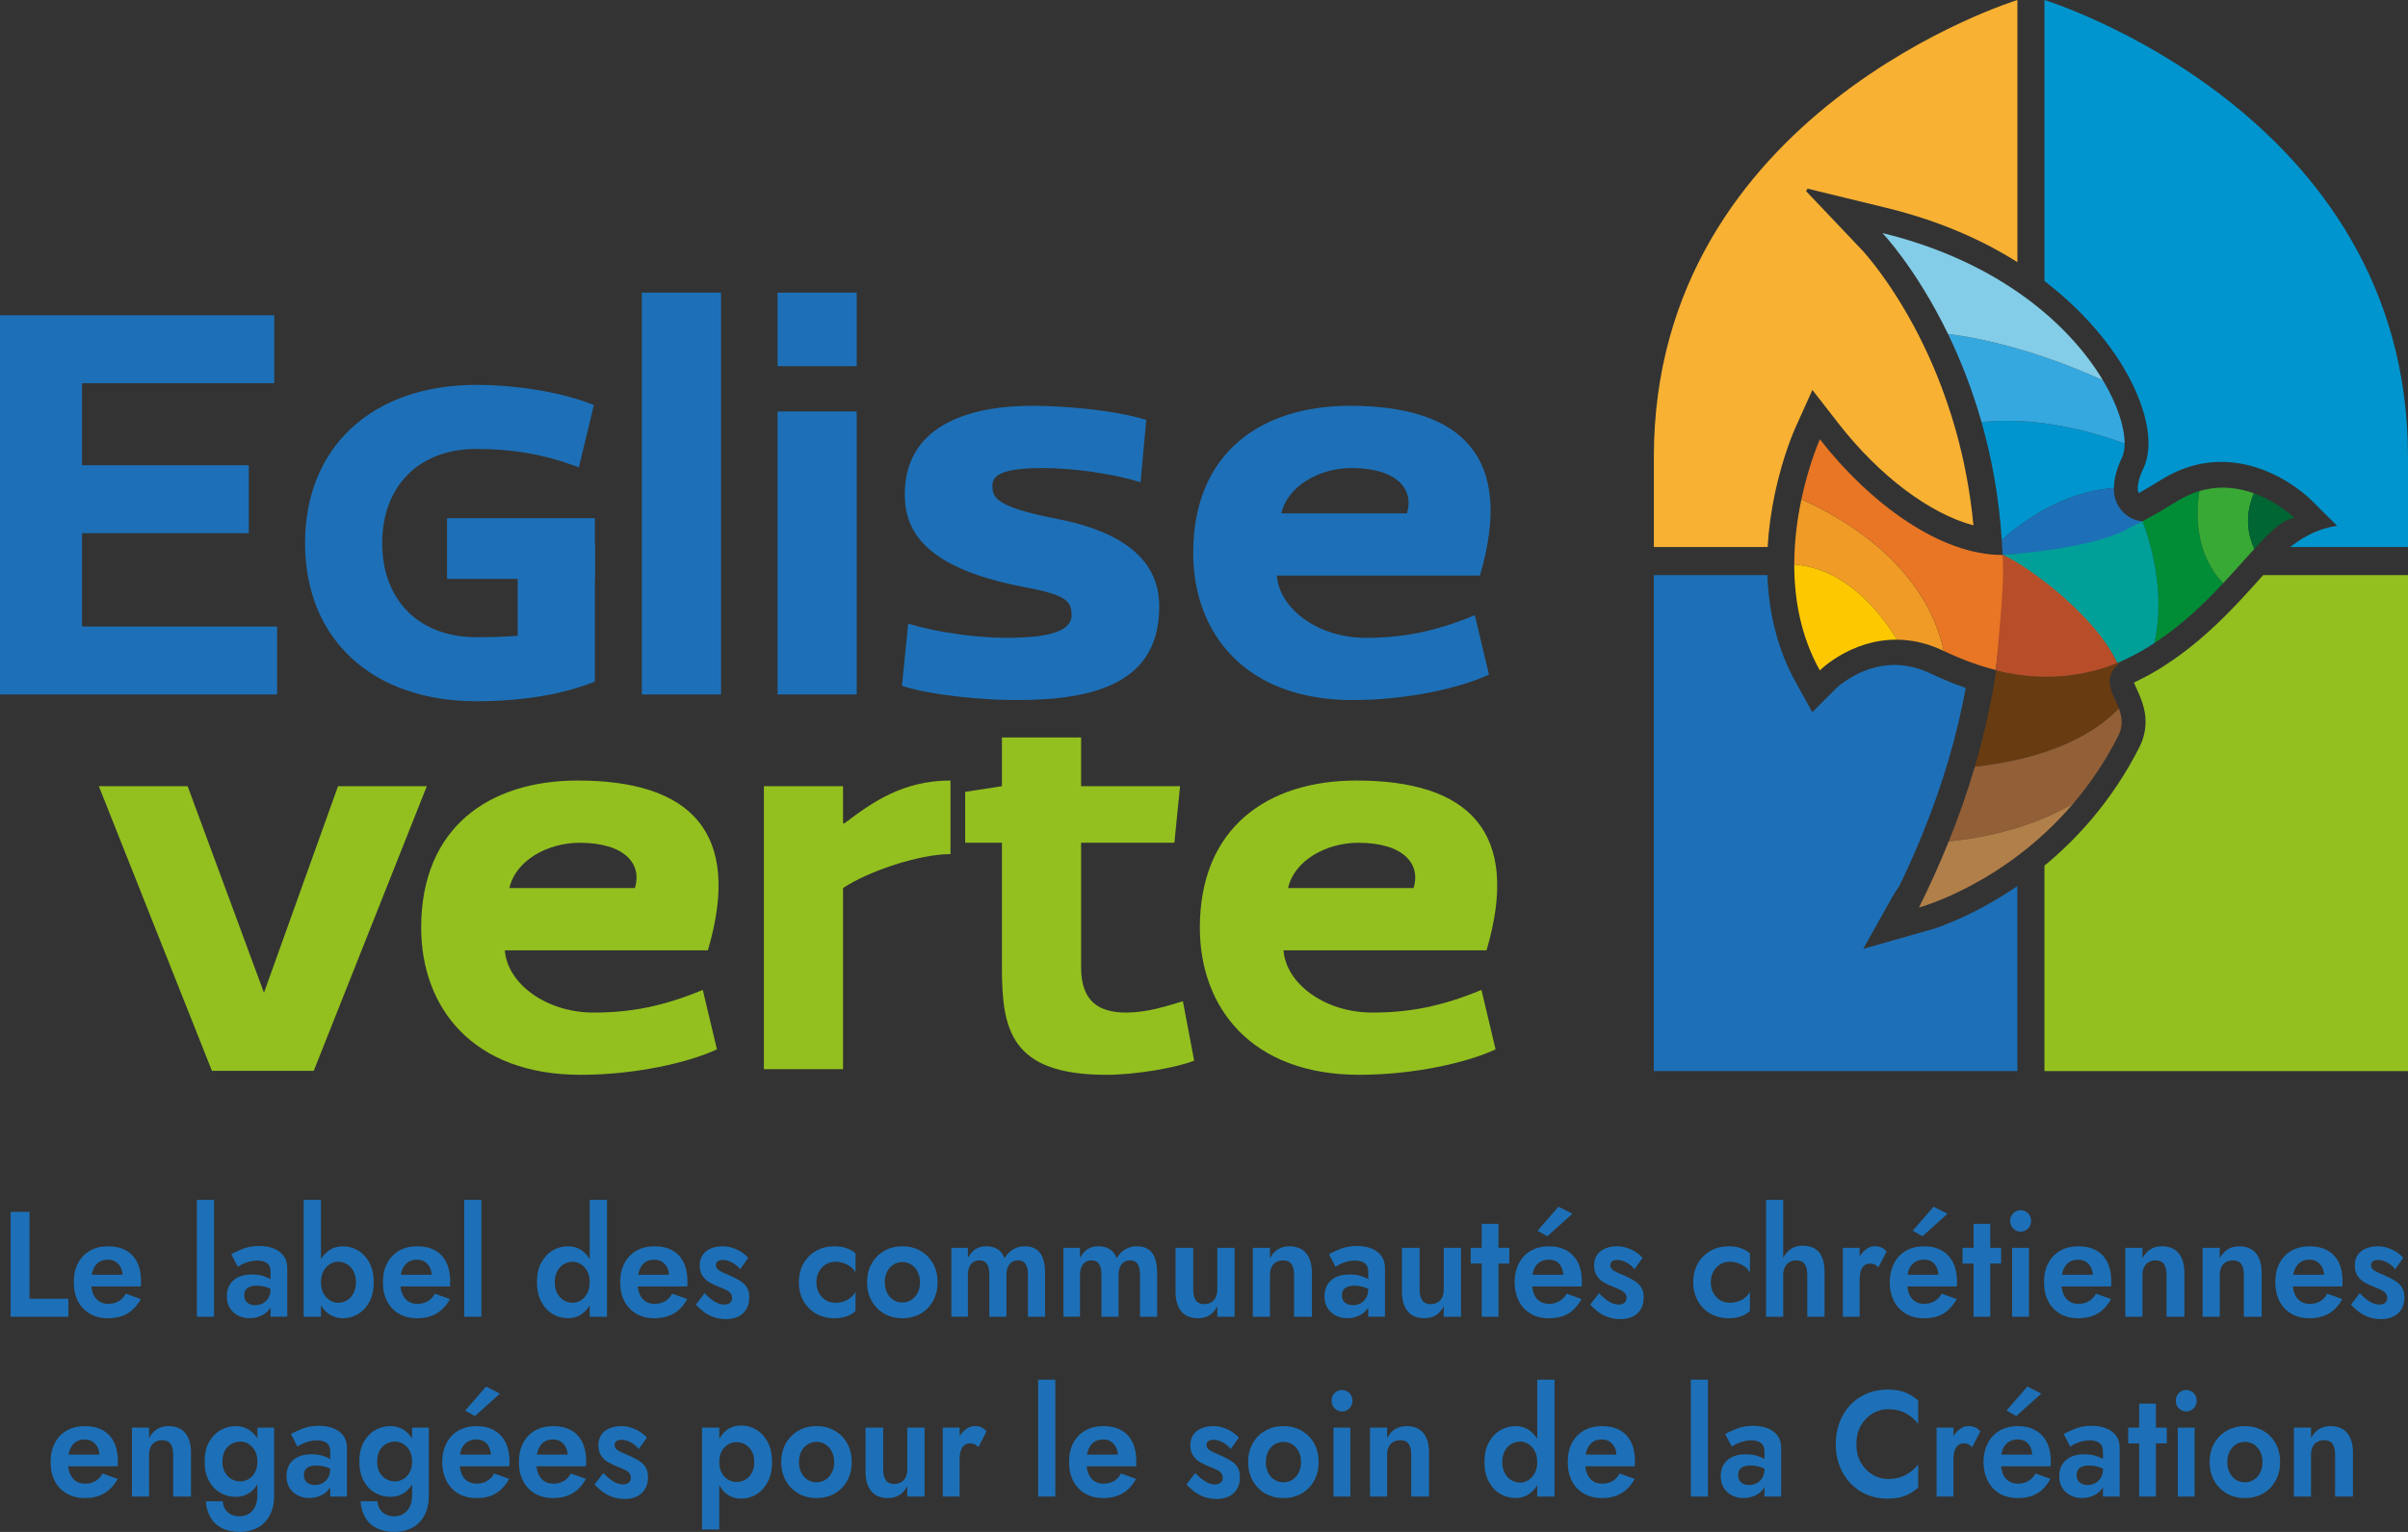 <?xml version="1.0" encoding="UTF-8"?> <svg xmlns="http://www.w3.org/2000/svg" id="Header" viewBox="0 0 220 140"><rect x="0" y="0" width="220" height="140" fill="#333333" stroke="none"/><defs><style>.cls-1{fill:none;}.cls-2{fill:#f8b133;}.cls-3{fill:#008d36;}.cls-4{fill:#0095ce;}.cls-5{fill:#683b11;}.cls-6{fill:#063;}.cls-7{fill:#f09b26;}.cls-8{fill:#e97624;}.cls-9{fill:#fff;}.cls-10{fill:#fdc800;}.cls-11{fill:#925f36;}.cls-12{fill:#00a099;}.cls-13{fill:#83cde8;}.cls-14{fill:#b74e29;}.cls-15{fill:#b17f49;}.cls-16{fill:#1d70b7;}.cls-17{fill:#35a8e0;}.cls-18{fill:#93c01f;}.cls-19{fill:#39a935;}</style></defs><g id="Calque_1-2"><path class="cls-18" d="m19.363,97.864l-10.333-26.015h8.112l6.974,18.877,6.767-18.877h8.111l-10.332,26.015h-9.3Z"></path><path class="cls-18" d="m38.479,84.779c0-9.154,6.2-13.447,14.311-13.447,10.229,0,15.086,4.655,11.883,15.516h-18.548c.207,2.999,3.72,5.689,8.112,5.689,3.408,0,6.354-.57,9.97-2.069l1.292,5.43c-2.532,1.19-7.388,2.327-12.45,2.327-9.919,0-14.57-6.205-14.57-13.446Zm14.465-7.759c-2.894,0-5.838,1.604-6.406,4.139h11.468c.672-2.173-.878-4.139-5.063-4.139Z"></path><path class="cls-18" d="m77.126,75.262c2.583-1.964,5.373-3.93,9.712-3.93v6.724c-2.842,0-7.491,1.55-9.816,3.103v16.549h-7.232v-25.859h7.232v3.362l.104.052Z"></path><path class="cls-18" d="m91.538,77.02h-3.358v-4.654l3.358-.517v-4.451h7.233v4.451h9.041l-.517,5.171h-8.523v11.379c0,3.207,1.705,4.138,4.132,4.138,1.861,0,3.617-.57,5.167-1.034l1.032,5.43c-1.705.672-5.424,1.293-8.007,1.293-8.784,0-9.558-4.137-9.558-9.827v-11.379Z"></path><path class="cls-18" d="m109.62,84.779c0-9.154,6.199-13.447,14.311-13.447,10.229,0,15.085,4.655,11.882,15.516h-18.546c.207,2.999,3.719,5.689,8.11,5.689,3.411,0,6.355-.57,9.972-2.069l1.291,5.43c-2.531,1.19-7.387,2.327-12.451,2.327-9.919,0-14.569-6.205-14.569-13.446Zm14.467-7.759c-2.894,0-5.838,1.604-6.407,4.139h11.469c.671-2.173-.878-4.139-5.063-4.139Z"></path><path class="cls-16" d="m7.491,42.517h15.24v6.206H7.491v8.534h17.824v6.206H0V28.812h25.056v6.206H7.491v7.499Z"></path><path class="cls-16" d="m65.873,26.743v36.721h-7.233V26.743h7.233Z"></path><path class="cls-16" d="m78.272,26.743v6.723h-7.232v-6.723h7.232Zm0,10.861v25.859h-7.232v-25.859h7.232Z"></path><path class="cls-16" d="m93.513,53.637c-9.506-1.811-10.849-5.483-10.849-8.482,0-6.104,5.579-8.069,11.624-8.069,2.789,0,7.491.362,10.435,1.293l-.517,5.689c-2.738-.827-6.25-1.293-8.885-1.293-3.358,0-4.651.517-4.651,1.552,0,1.085.104,1.965,5.942,3.102,8.215,1.603,9.299,5.482,9.299,8.017,0,6.878-5.734,8.533-13.018,8.533-2.791,0-7.492-.361-10.488-1.293l.567-5.689c2.739.827,6.355,1.293,8.99,1.293,3.616,0,5.941-.518,5.941-2.069,0-1.345-.568-1.861-4.391-2.585Z"></path><path class="cls-16" d="m109.013,50.533c0-9.154,6.2-13.447,14.311-13.447,10.229,0,15.085,4.655,11.882,15.516h-18.546c.207,2.999,3.72,5.689,8.111,5.689,3.409,0,6.355-.569,9.97-2.069l1.293,5.429c-2.533,1.19-7.388,2.328-12.452,2.328-9.918,0-14.568-6.206-14.568-13.447Zm14.466-7.757c-2.894,0-5.838,1.603-6.407,4.137h11.469c.672-2.172-.877-4.137-5.062-4.137Z"></path><path class="cls-16" d="m53.727,50.231v11.631c-2.844,1.082-6.369,1.603-10.215,1.603-10.014,0-15.022-6.215-15.022-13.834,0-7.498,5.008-13.835,15.022-13.835,3.766,0,7.531.682,10.014,1.604l-1.081,4.492c-3.005-1.083-5.929-1.484-8.934-1.484-5.207,0-9.213,3.328-9.213,9.223,0,5.975,4.006,9.224,9.213,9.224,1.202,0,3.325-.04,4.406-.2v-8.422h5.809Z"></path><path class="cls-16" d="m43.511,64.085c-9.501,0-15.642-5.674-15.642-14.454s6.141-14.456,15.642-14.456c3.581,0,7.501.63,10.23,1.643l.517.192-1.372,5.7-.651-.235c-2.739-.988-5.511-1.447-8.723-1.447-5.219,0-8.593,3.376-8.593,8.603,0,5.225,3.374,8.603,8.593,8.603,1.169,0,2.744-.037,3.787-.132v-8.49h7.048v12.678l-.399.152c-2.827,1.076-6.434,1.644-10.436,1.644Zm0-27.67c-8.748,0-14.402,5.188-14.402,13.215,0,6.388,3.784,13.213,14.402,13.213,3.663,0,6.968-.488,9.596-1.416v-10.576h-4.57v8.336l-.529.078c-1.326.198-3.979.207-4.497.207-5.973,0-9.833-3.863-9.833-9.843,0-5.888,3.951-9.843,9.833-9.843,3.061,0,5.846.424,8.491,1.295l.79-3.283c-2.567-.858-6.06-1.383-9.281-1.383Z"></path><rect class="cls-16" x="40.844" y="47.352" width="13.502" height="5.552"></rect><path class="cls-9" d="m155.468,25.785l.325.342c.044-.077.087-.154.132-.231l-.456-.111Z"></path><path class="cls-1" d="m185.112,49.991h1.673v-18.124c-.161-.163-.326-.327-.499-.494-.584-.561-1.247-1.136-1.975-1.712v13.395c.363,2.019.617,4.067.751,6.131.016.241.033.526.049.803Z"></path><path class="cls-1" d="m185.217,52.561l.018.455-.922.004v6.317l.594.149-.386,2.176c-.062.412-.138.827-.208,1.241v12.189c.659-.569,1.321-1.185,1.975-1.863.167-.173.333-.352.499-.532v-20.136h-1.569Z"></path><path class="cls-2" d="m162.152,45.123c.737-3.478,1.8-5.858,1.845-5.958l.525-1.168,1.062-2.359,1.837,2.359.538.692c3.762,4.834,8.362,8.26,12.338,9.324-.284-3.009-.838-5.972-1.651-8.826-.114-.398-.234-.795-.357-1.19-.281-.899-.588-1.789-.92-2.666-.493-1.305-1.042-2.581-1.642-3.82-2.687-5.548-5.551-8.597-5.579-8.628l-5.137-5.412c.044-.077.087-.154.132-.231l7.243,1.766c4.912,1.199,8.831,2.995,11.929,4.954V0s-33.215,10.201-33.215,41.753v8.239h10.396c.089-1.591.31-3.223.658-4.869Z"></path><path class="cls-16" d="m170.227,86.716l2.832-5.054.482-.717c.789-1.635,1.523-3.293,2.188-4.94.893-2.213,1.67-4.437,2.309-6.613.641-2.179,1.163-4.364,1.558-6.523-1.03-.351-2.068-.776-3.102-1.268l-.085-.04c-1.071-.513-2.169-.781-3.257-.792h-.071c-3.104,0-5.307,2.113-5.329,2.135l-2.178,2.187-1.494-2.708c-1.605-2.872-2.473-6.175-2.605-9.822h-10.377v45.324h33.215v-16.908c-3.183,2.183-6.01,3.344-7.496,3.862l-6.589,1.877Z"></path><path class="cls-18" d="m206.562,52.789c-.595.664-1.211,1.35-1.89,2.075-1.501,1.605-3.831,3.956-6.702,5.823-1.172.8-2.424,1.41-2.953,1.663-.018.015-.033.026-.046.037.066.177.174.417.255.594.125.279.269.595.397.942.214.581.861,2.337-.163,4.359-1.203,2.377-2.684,4.606-4.4,6.623-.644.757-1.3,1.46-1.962,2.116-.768.762-1.544,1.457-2.313,2.092v18.773h33.215v-45.324h-13.234c-.069.076-.135.15-.205.228Z"></path><path class="cls-3" d="m200.933,44.884c-.652.196-1.32.486-1.995.902-.88.541-1.954,1.196-3.187,1.852.634,1.671,2.15,6.408,1.078,11.13,2.457-1.594,4.532-3.594,6.294-5.477-2.48-2.553-2.533-6.051-2.189-8.406Z"></path><path class="cls-19" d="m205.921,45.08c-1.415-.508-3.136-.75-4.988-.196-.344,2.355-.291,5.853,2.189,8.406,1.053-1.125,1.995-2.205,2.84-3.13-.917-1.972-.6-3.769-.041-5.08Z"></path><path class="cls-6" d="m209.643,47.354s-1.475-1.469-3.721-2.273c-.559,1.311-.876,3.108.041,5.08,1.504-1.645,2.704-2.797,3.68-2.806Z"></path><path class="cls-7" d="m164.581,45.628c-.369,1.742-.65,3.786-.654,5.958,4.489.357,7.603,3.975,9.397,6.873,1.3.013,2.728.296,4.248,1.025.009.004.017.008.025.011-1.721-7.831-9.071-12.102-13.017-13.866Z"></path><path class="cls-5" d="m193.501,60.73c.128-.119.279-.238.446-.36-.145.067-.314.144-.51.226-1.857.775-5.928,1.99-11.062.674-.416,2.804-1.053,5.742-1.953,8.803,6.541-.745,10.65-2.764,13.165-5.319-.527-1.423-1.571-2.643-.086-4.024Z"></path><path class="cls-10" d="m163.928,51.586c-.003,3.134.577,6.535,2.336,9.682,0,0,2.837-2.851,7.061-2.808-1.794-2.899-4.908-6.516-9.397-6.873Z"></path><path class="cls-11" d="m178.039,76.902c5.388-.566,9.069-2.098,11.397-3.487,1.485-1.748,2.891-3.788,4.095-6.167.469-.924.335-1.737.056-2.493-2.515,2.554-6.624,4.573-13.165,5.319-.649,2.212-1.44,4.489-2.384,6.829Z"></path><path class="cls-4" d="m193.865,41.835c.164-.337.242-.784.245-1.309-5.686-2.06-10.088-2.269-13.075-1.956.909,3.194,1.594,6.799,1.852,10.791,1.721-1.56,5.468-4.405,10.237-4.755.021-.806.233-1.727.74-2.772Z"></path><path class="cls-15" d="m175.32,82.938c0-.002,7.788-2.083,14.116-9.524-2.329,1.389-6.01,2.921-11.397,3.487-.794,1.968-1.695,3.98-2.719,6.037Z"></path><path class="cls-17" d="m194.111,40.526c.002-1.439-.625-3.502-1.985-5.778-6.084-2.737-10.948-3.82-14.154-4.232,1.109,2.288,2.188,4.98,3.064,8.055,2.987-.314,7.388-.104,13.075,1.956Z"></path><path class="cls-13" d="m171.98,21.296s3.086,3.219,5.991,9.22c3.206.412,8.07,1.495,14.154,4.232-2.937-4.914-9.293-10.802-20.145-13.452Z"></path><path class="cls-16" d="m193.125,44.607c-4.769.351-8.516,3.195-10.237,4.755.027.413.061.962.076,1.355,0,0,9.172-.311,12.787-3.08-1.389-.08-2.671-1.335-2.626-3.031Z"></path><path class="cls-12" d="m195.751,47.638c-.366.194-.745.389-1.138.58-.001-.003-.004-.006-.008-.009-3.015,1.847-10.426,2.434-11.641,2.508,0,0,8.183,4.946,10.473,9.878.195-.082.364-.159.51-.226.034-.025,1.563-.701,2.882-1.603,1.072-4.722-.444-9.459-1.078-11.13Z"></path><path class="cls-8" d="m182.964,50.718c-5.71.027-12.168-4.755-16.695-10.572,0,0-.995,2.211-1.688,5.482,3.945,1.764,11.295,6.035,13.017,13.866,1.661.794,3.241,1.359,4.744,1.738.434-4.857,2.02-8.225.622-10.514Z"></path><path class="cls-14" d="m182.964,50.718c.153,2.636-.186,5.498-.622,10.514.013.004.026.008.037.01-.001.01-.001.019-.004.028,5.134,1.316,9.205.1,11.062-.674-2.29-4.932-9.321-9.551-10.473-9.878Z"></path><path class="cls-4" d="m186.785,0v25.686c.848.648,1.619,1.301,2.313,1.943,2.519,2.333,4.059,4.531,4.877,5.9.362.605.683,1.208.963,1.803.432.915.764,1.811.992,2.666.239.892.362,1.739.36,2.512-.003.894-.164,1.675-.48,2.323-.321.662-.492,1.274-.506,1.816-.005.174.042.31.108.411.772-.436,1.483-.869,2.156-1.283.808-.498,1.664-.884,2.545-1.149,2.081-.623,4.287-.54,6.445.234,2.657.953,4.389,2.628,4.578,2.815l2.382,2.371c-1.724.253-3.072,1.042-3.901,1.662-.095.059-.212.143-.374.281h10.757v-8.239C220,10.201,186.785,0,186.785,0Z"></path><path class="cls-16" d="m2.698,110.749v7.942h3.549v1.644H.967v-9.586h1.73Z"></path><path class="cls-16" d="m8.212,120.061c-.471-.274-.833-.655-1.088-1.143s-.382-1.066-.382-1.733c0-.676.129-1.258.388-1.746.258-.488.621-.867,1.088-1.136.466-.269,1.022-.404,1.666-.404.636,0,1.179.125,1.628.377.45.251.791.616,1.024,1.095.233.479.35,1.056.35,1.732,0,.083-.002.168-.006.254-.004.087-.006.158-.006.213h-5.216v-1.068h3.842l-.432.63c.034-.063.065-.142.096-.233.029-.091.044-.168.044-.232,0-.32-.057-.594-.172-.822s-.272-.406-.471-.534-.434-.192-.706-.192c-.331,0-.608.078-.833.233s-.397.382-.515.678c-.119.297-.178.668-.178,1.116-.009.429.049.792.172,1.088s.301.525.534.685c.233.16.515.239.846.239.365,0,.681-.077.948-.233.267-.154.486-.388.655-.698l1.374.493c-.314.584-.719,1.023-1.215,1.315-.496.292-1.092.438-1.787.438-.628,0-1.177-.137-1.647-.411Z"></path><path class="cls-16" d="m19.554,109.653v10.682h-1.565v-10.682h1.565Z"></path><path class="cls-16" d="m22.442,118.869c.085.137.204.24.356.308s.326.103.522.103c.254,0,.488-.058.7-.172.212-.114.381-.281.509-.5s.191-.484.191-.795l.203.822c0,.402-.104.74-.312,1.013s-.475.479-.802.617c-.327.137-.668.205-1.024.205-.365,0-.705-.078-1.018-.232-.314-.156-.566-.382-.757-.678-.191-.297-.287-.659-.287-1.088,0-.612.199-1.098.598-1.458.398-.361.967-.541,1.704-.541.373,0,.702.043.986.129.284.088.521.19.712.308.191.119.329.233.413.343v.807c-.237-.191-.501-.332-.789-.424s-.589-.137-.903-.137c-.263,0-.479.036-.648.109-.17.072-.293.174-.369.301-.077.129-.115.283-.115.467,0,.191.042.355.127.492Zm-1.311-4.244c.297-.174.662-.343,1.094-.508.433-.164.924-.246,1.476-.246.492,0,.931.078,1.317.232.386.156.687.382.903.678.216.297.324.659.324,1.088v4.465h-1.527v-4.122c0-.183-.028-.338-.083-.466s-.136-.23-.242-.308c-.106-.077-.233-.137-.381-.178-.149-.041-.312-.062-.49-.062-.263,0-.517.035-.764.103-.246.068-.458.148-.636.24-.178.091-.31.168-.394.232l-.598-1.15Z"></path><path class="cls-16" d="m29.324,120.335h-1.577v-10.682h1.577v10.682Zm4.428-1.371c-.263.494-.608.869-1.037,1.124-.428.255-.893.384-1.393.384-.483,0-.914-.133-1.291-.397-.378-.265-.674-.643-.891-1.137-.216-.492-.324-1.077-.324-1.752,0-.684.108-1.272.324-1.76s.513-.865.891-1.129c.377-.265.808-.397,1.291-.397.5,0,.965.128,1.393.384.429.255.774.628,1.037,1.116s.394,1.085.394,1.787c0,.694-.132,1.288-.394,1.78Zm-1.457-2.786c-.148-.279-.346-.494-.591-.644-.246-.15-.522-.225-.827-.225-.246,0-.49.073-.732.22-.241.145-.439.357-.591.636-.153.278-.229.619-.229,1.02s.077.742.229,1.02c.153.279.35.491.591.636.242.146.486.22.732.22.305,0,.581-.075.827-.225.246-.151.443-.368.591-.651s.223-.616.223-1c0-.392-.075-.728-.223-1.006Z"></path><path class="cls-16" d="m36.455,120.061c-.471-.274-.833-.655-1.088-1.143s-.382-1.066-.382-1.733c0-.676.129-1.258.388-1.746.258-.488.621-.867,1.088-1.136.466-.269,1.022-.404,1.666-.404.636,0,1.179.125,1.628.377.45.251.791.616,1.024,1.095.233.479.35,1.056.35,1.732,0,.083-.002.168-.006.254-.004.087-.006.158-.006.213h-5.216v-1.068h3.842l-.432.63c.034-.063.065-.142.096-.233.029-.091.044-.168.044-.232,0-.32-.057-.594-.172-.822s-.272-.406-.471-.534-.434-.192-.706-.192c-.331,0-.608.078-.833.233s-.397.382-.515.678c-.119.297-.178.668-.178,1.116-.009.429.049.792.172,1.088s.301.525.534.685c.233.16.515.239.846.239.365,0,.681-.077.948-.233.267-.154.486-.388.655-.698l1.374.493c-.314.584-.719,1.023-1.215,1.315-.496.292-1.092.438-1.787.438-.628,0-1.177-.137-1.647-.411Z"></path><path class="cls-16" d="m43.98,109.653v10.682h-1.565v-10.682h1.565Z"></path><path class="cls-16" d="m49.45,115.398c.263-.488.61-.861,1.043-1.116.432-.256.895-.384,1.387-.384s.924.133,1.297.397c.373.265.668.641.884,1.129.216.488.324,1.076.324,1.76,0,.676-.108,1.26-.324,1.752-.216.494-.511.873-.884,1.137-.373.265-.805.397-1.297.397s-.954-.129-1.387-.384c-.433-.255-.781-.63-1.043-1.124-.263-.492-.394-1.085-.394-1.78,0-.703.132-1.299.394-1.787Zm1.457,2.787c.148.283.35.5.604.651.255.15.526.225.814.225.246,0,.49-.073.732-.22.241-.145.439-.357.591-.636.153-.278.229-.619.229-1.02s-.077-.742-.229-1.02c-.153-.279-.35-.491-.591-.636-.242-.146-.486-.22-.732-.22-.288,0-.56.075-.814.225s-.456.365-.604.644c-.149.278-.223.614-.223,1.006,0,.384.074.717.223 1Zm4.548-8.532v10.682h-1.577v-10.682h1.577Z"></path><path class="cls-16" d="m58.133,120.061c-.471-.274-.833-.655-1.088-1.143s-.382-1.066-.382-1.733c0-.676.129-1.258.388-1.746.258-.488.621-.867,1.088-1.136.466-.269,1.022-.404,1.666-.404.636,0,1.179.125,1.628.377.45.251.791.616,1.024,1.095.233.479.35,1.056.35,1.732,0,.083-.002.168-.006.254-.004.087-.006.158-.006.213h-5.216v-1.068h3.842l-.432.63c.034-.063.065-.142.096-.233.029-.091.044-.168.044-.232,0-.32-.057-.594-.172-.822s-.272-.406-.471-.534-.434-.192-.706-.192c-.331,0-.608.078-.833.233s-.397.382-.515.678c-.119.297-.178.668-.178,1.116-.009.429.049.792.172,1.088s.301.525.534.685c.233.16.515.239.846.239.365,0,.681-.077.948-.233.267-.154.486-.388.655-.698l1.374.493c-.314.584-.719,1.023-1.215,1.315-.496.292-1.092.438-1.787.438-.628,0-1.177-.137-1.647-.411Z"></path><path class="cls-16" d="m65.022,118.773c.204.156.403.269.598.343s.377.109.547.109c.229,0,.407-.055.534-.164.127-.11.191-.261.191-.452,0-.164-.051-.307-.153-.425-.102-.118-.248-.224-.439-.315-.191-.091-.426-.191-.706-.301-.263-.101-.524-.226-.783-.377-.258-.15-.47-.351-.636-.603-.165-.25-.248-.568-.248-.951,0-.384.093-.706.28-.966.186-.26.439-.453.757-.582.318-.127.664-.191,1.037-.191.331,0,.64.048.929.144.288.096.553.221.795.376s.451.333.63.534l-.738,1.041c-.203-.256-.45-.461-.738-.616-.289-.155-.573-.233-.853-.233-.186,0-.337.041-.451.124-.115.082-.172.2-.172.356,0,.146.055.271.165.377.11.104.263.2.458.287s.42.185.674.295c.314.137.605.285.872.445s.481.357.642.595c.161.237.242.548.242.931,0,.621-.191,1.109-.572,1.465s-.903.534-1.565.534c-.407,0-.783-.061-1.126-.185-.343-.123-.649-.287-.916-.492-.267-.206-.503-.423-.706-.651l.802-1.041c.229.237.446.434.649.589Z"></path><path class="cls-16" d="m74.824,118.171c.157.283.365.503.624.657.258.156.553.233.884.233.263,0,.515-.042.757-.124s.458-.203.649-.362c.191-.159.333-.336.426-.528v1.767c-.204.201-.471.361-.802.48-.331.118-.708.178-1.132.178-.619,0-1.173-.137-1.661-.411-.488-.274-.873-.659-1.157-1.157s-.426-1.071-.426-1.719c0-.657.142-1.233.426-1.726s.67-.876,1.157-1.15c.488-.274,1.041-.411,1.661-.411.424,0,.802.06,1.132.178.331.119.598.279.802.48v1.766c-.094-.21-.24-.39-.439-.541-.199-.151-.42-.266-.662-.349-.242-.082-.486-.123-.732-.123-.331,0-.626.08-.884.239-.259.16-.467.382-.624.665s-.235.607-.235.972c0,.374.078.703.235.986Z"></path><path class="cls-16" d="m79.646,115.459c.284-.493.668-.876,1.152-1.15.483-.274,1.03-.411,1.641-.411.619,0,1.17.137,1.654.411.483.274.865.657,1.145,1.15s.42,1.069.42,1.726c0,.648-.14,1.221-.42,1.719s-.662.882-1.145,1.157c-.484.274-1.035.411-1.654.411-.611,0-1.158-.137-1.641-.411-.484-.274-.867-.659-1.152-1.157s-.426-1.071-.426-1.719c0-.657.142-1.233.426-1.726Zm1.4,2.691c.14.279.333.496.579.65.246.156.517.233.814.233.305,0,.579-.077.821-.233.242-.154.434-.371.579-.65s.216-.6.216-.965-.072-.687-.216-.965c-.144-.279-.337-.496-.579-.65-.242-.156-.515-.233-.821-.233-.297,0-.568.077-.814.233-.246.154-.439.371-.579.65-.14.278-.21.6-.21.965s.07.686.21.965Z"></path><path class="cls-16" d="m95.478,120.335h-1.565v-3.834c0-.439-.072-.767-.216-.986-.144-.22-.373-.33-.687-.33-.212,0-.396.051-.553.151s-.28.249-.369.445c-.089.196-.134.436-.134.719v3.834h-1.565v-3.834c0-.439-.072-.767-.216-.986-.144-.22-.373-.33-.687-.33-.212,0-.396.051-.553.151s-.28.249-.369.445c-.089.196-.134.436-.134.719v3.834h-1.514v-6.3h1.514v.931c.178-.347.403-.611.674-.795.272-.182.602-.273.993-.273.432,0,.788.094,1.068.281s.484.459.611.814c.212-.355.475-.627.789-.814.314-.187.666-.281,1.056-.281.433,0,.784.094,1.056.281s.473.461.605.822c.131.36.197.797.197,1.307v4.027Z"></path><path class="cls-16" d="m105.719,120.335h-1.565v-3.834c0-.439-.072-.767-.216-.986-.144-.22-.373-.33-.687-.33-.212,0-.396.051-.553.151s-.28.249-.369.445c-.089.196-.134.436-.134.719v3.834h-1.565v-3.834c0-.439-.072-.767-.216-.986-.144-.22-.373-.33-.687-.33-.212,0-.396.051-.553.151s-.28.249-.369.445c-.089.196-.134.436-.134.719v3.834h-1.514v-6.3h1.514v.931c.178-.347.403-.611.674-.795.272-.182.602-.273.993-.273.432,0,.788.094,1.068.281s.484.459.611.814c.212-.355.475-.627.789-.814.314-.187.666-.281,1.056-.281.433,0,.784.094,1.056.281s.473.461.605.822c.131.36.197.797.197,1.307v4.027Z"></path><path class="cls-16" d="m109.256,118.842c.161.228.415.343.763.343.237,0,.448-.052.63-.157s.322-.256.42-.452.146-.431.146-.706v-3.834h1.578v6.3h-1.578v-.959c-.178.355-.413.627-.706.814s-.647.281-1.062.281c-.679,0-1.19-.215-1.533-.644-.344-.429-.515-1.017-.515-1.767v-4.026h1.616v3.834c0,.42.08.744.242.972Z"></path><path class="cls-16" d="m117.99,115.521c-.157-.223-.413-.336-.769-.336-.238,0-.448.053-.63.158s-.322.256-.419.452-.146.431-.146.706v3.834h-1.565v-6.3h1.565v.959c.186-.355.426-.627.719-.814s.643-.281,1.049-.281c.687,0,1.202.215,1.546.644.344.429.516,1.017.516,1.766v4.027h-1.628v-3.834c0-.43-.079-.756-.236-.98Z"></path><path class="cls-16" d="m122.729,118.869c.085.137.204.24.357.308.152.068.326.103.522.103.254,0,.488-.058.699-.172s.381-.281.509-.5c.127-.219.191-.484.191-.795l.203.822c0,.402-.103.74-.311,1.013s-.475.479-.802.617c-.327.137-.668.205-1.024.205-.366,0-.705-.078-1.018-.232-.314-.156-.567-.382-.757-.678-.191-.297-.287-.659-.287-1.088,0-.612.199-1.098.598-1.458.399-.361.967-.541,1.704-.541.373,0,.702.043.987.129.284.088.521.19.712.308.191.119.329.233.413.343v.807c-.237-.191-.5-.332-.789-.424-.288-.092-.589-.137-.903-.137-.263,0-.48.036-.648.109-.171.072-.293.174-.37.301-.076.129-.114.283-.114.467,0,.191.042.355.127.492Zm-1.311-4.244c.297-.174.662-.343,1.094-.508.433-.164.924-.246,1.476-.246.491,0,.93.078,1.316.232.386.156.687.382.904.678.215.297.324.659.324,1.088v4.465h-1.526v-4.122c0-.183-.028-.338-.083-.466-.056-.128-.136-.23-.242-.308-.106-.077-.233-.137-.381-.178-.149-.041-.312-.062-.49-.062-.262,0-.517.035-.764.103-.246.068-.457.148-.636.24-.178.091-.309.168-.394.232l-.599-1.15Z"></path><path class="cls-16" d="m129.943,118.842c.161.228.415.343.763.343.238,0,.448-.052.63-.157s.323-.256.42-.452.146-.431.146-.706v-3.834h1.578v6.3h-1.578v-.959c-.178.355-.413.627-.706.814s-.647.281-1.063.281c-.679,0-1.19-.215-1.533-.644-.343-.429-.515-1.017-.515-1.767v-4.026h1.616v3.834c0,.42.08.744.242.972Z"></path><path class="cls-16" d="m137.893,114.035v1.439h-3.524v-1.439h3.524Zm-.992-2.191v8.491h-1.527v-8.491h1.527Z"></path><path class="cls-16" d="m139.293,116.501h3.537c-.025-.283-.092-.53-.198-.74-.105-.21-.252-.37-.439-.479-.186-.11-.419-.165-.699-.165-.289,0-.547.066-.776.199s-.408.328-.534.589c-.128.261-.191.569-.191.924l-.025.356c0,.447.065.817.197,1.109s.314.509.547.651c.234.141.503.212.808.212.255,0,.481-.038.681-.116.199-.078.377-.185.534-.322s.286-.301.388-.493l1.374.493c-.195.348-.424.653-.687.918-.262.266-.581.471-.954.617-.373.145-.827.219-1.361.219-.645,0-1.2-.142-1.666-.425-.467-.283-.825-.673-1.076-1.17-.25-.498-.375-1.062-.375-1.692,0-.118.005-.233.013-.343.009-.109.021-.219.038-.328.085-.521.259-.977.522-1.371.263-.392.613-.698,1.05-.918.437-.219.943-.328,1.52-.328.627,0,1.166.13,1.616.39.45.26.793.628,1.031,1.102.237.475.356,1.045.356,1.711v.206c0,.083-.005.169-.013.261h-5.216v-1.068Zm2.073-3.52l-.89-.507,1.908-2.192,1.273.644-2.291,2.054Z"></path><path class="cls-16" d="m146.735,118.773c.204.156.403.269.598.343s.377.109.547.109c.229,0,.407-.055.534-.164.127-.11.191-.261.191-.452,0-.164-.052-.307-.153-.425s-.248-.224-.439-.315c-.191-.091-.426-.191-.706-.301-.263-.101-.524-.226-.783-.377-.258-.15-.47-.351-.636-.603-.165-.25-.248-.568-.248-.951,0-.384.093-.706.28-.966.186-.26.439-.453.757-.582.318-.127.664-.191,1.037-.191.332,0,.641.048.929.144.288.096.553.221.795.376s.451.333.63.534l-.738,1.041c-.203-.256-.45-.461-.737-.616-.289-.155-.573-.233-.853-.233-.186,0-.336.041-.451.124-.114.082-.172.2-.172.356,0,.146.056.271.166.377.11.104.262.2.457.287s.42.185.675.295c.314.137.605.285.872.445s.481.357.642.595c.162.237.242.548.242.931,0,.621-.19,1.109-.572,1.465-.381.356-.903.534-1.564.534-.408,0-.783-.061-1.126-.185-.343-.123-.649-.287-.916-.492-.267-.206-.503-.423-.707-.651l.802-1.041c.229.237.446.434.649.589Z"></path><path class="cls-16" d="m156.537,118.171c.157.283.365.503.624.657.258.156.553.233.883.233.263,0,.516-.042.758-.124s.457-.203.648-.362.333-.336.426-.528v1.767c-.204.201-.471.361-.802.48-.331.118-.708.178-1.132.178-.619,0-1.172-.137-1.661-.411-.488-.274-.873-.659-1.157-1.157-.284-.498-.426-1.071-.426-1.719,0-.657.142-1.233.426-1.726.285-.493.67-.876,1.157-1.15.489-.274,1.041-.411,1.661-.411.424,0,.802.06,1.132.178.331.119.598.279.802.48v1.766c-.094-.21-.24-.39-.439-.541-.199-.151-.419-.266-.661-.349-.242-.082-.486-.123-.732-.123-.331,0-.625.08-.883.239-.259.16-.467.382-.624.665s-.235.607-.235.972c0,.374.078.703.235.986Z"></path><path class="cls-16" d="m162.917,120.335h-1.565v-10.682h1.565v10.682Zm1.966-4.814c-.157-.223-.413-.336-.77-.336-.237,0-.447.053-.629.158s-.323.258-.42.459-.146.433-.146.699h-.331c0-.503.08-.953.242-1.349.161-.397.398-.715.712-.953.314-.236.695-.355,1.146-.355.457,0,.835.092,1.132.273.296.184.517.453.661.808.144.356.216.799.216,1.329v4.081h-1.578v-3.834c0-.43-.078-.756-.235-.98Z"></path><path class="cls-16" d="m169.902,120.335h-1.54v-6.3h1.54v6.3Zm1.381-4.773c-.115-.059-.257-.088-.426-.088-.213,0-.391.059-.534.178-.144.119-.251.287-.319.506-.067.22-.101.48-.101.781l-.458-.437c0-.503.09-.947.267-1.335.178-.389.41-.699.693-.931.285-.233.579-.349.884-.349.212,0,.411.041.598.123.187.082.344.205.471.37l-.738,1.438c-.11-.109-.222-.193-.336-.254Z"></path><path class="cls-16" d="m173.565,116.501h3.537c-.025-.283-.091-.53-.197-.74s-.253-.37-.439-.479c-.187-.11-.42-.165-.7-.165-.289,0-.547.066-.776.199-.228.133-.407.328-.534.589-.127.261-.19.569-.19.924l-.025.356c0,.447.065.817.197,1.109s.314.509.547.651c.233.141.502.212.807.212.255,0,.482-.038.681-.116.2-.078.377-.185.534-.322s.287-.301.388-.493l1.374.493c-.195.348-.424.653-.686.918-.263.266-.581.471-.955.617-.373.145-.827.219-1.361.219-.645,0-1.2-.142-1.666-.425s-.825-.673-1.075-1.17c-.251-.498-.375-1.062-.375-1.692,0-.118.004-.233.013-.343.008-.109.02-.219.038-.328.085-.521.258-.977.522-1.371.262-.392.612-.698,1.049-.918.437-.219.944-.328,1.52-.328.628,0,1.166.13,1.616.39.45.26.793.628,1.031,1.102.237.475.356,1.045.356,1.711v.206c0,.083-.004.169-.013.261h-5.216v-1.068Zm2.074-3.52l-.89-.507,1.908-2.192,1.272.644-2.29,2.054Z"></path><path class="cls-16" d="m182.827,114.035v1.439h-3.524v-1.439h3.524Zm-.993-2.191v8.491h-1.526v-8.491h1.526Z"></path><path class="cls-16" d="m183.934,110.878c.186-.186.411-.28.675-.28.262,0,.488.094.674.28.186.187.28.424.28.706,0,.274-.094.505-.28.692s-.411.28-.674.28c-.263,0-.489-.093-.675-.28s-.28-.418-.28-.692c0-.282.094-.518.28-.706Zm1.437,3.157v6.3h-1.539v-6.3h1.539Z"></path><path class="cls-16" d="m188.215,120.061c-.471-.274-.833-.655-1.087-1.143s-.382-1.066-.382-1.733c0-.676.13-1.258.388-1.746s.621-.867,1.088-1.136c.466-.269,1.022-.404,1.666-.404.636,0,1.179.125,1.628.377.45.251.791.616,1.024,1.095s.35,1.056.35,1.732c0,.083-.002.168-.007.254-.004.087-.006.158-.006.213h-5.216v-1.068h3.842l-.433.63c.034-.063.065-.142.096-.233.029-.091.045-.168.045-.232,0-.32-.058-.594-.172-.822-.115-.228-.272-.406-.471-.534-.2-.128-.435-.192-.706-.192-.331,0-.608.078-.834.233-.224.155-.397.382-.515.678-.119.297-.178.668-.178,1.116-.009.429.049.792.172,1.088s.301.525.534.685.516.239.846.239c.365,0,.681-.077.948-.233.267-.154.486-.388.655-.698l1.374.493c-.314.584-.719,1.023-1.215,1.315s-1.092.438-1.787.438c-.628,0-1.177-.137-1.648-.411Z"></path><path class="cls-16" d="m197.705,115.521c-.157-.223-.413-.336-.77-.336-.237,0-.447.053-.629.158s-.323.256-.42.452-.146.431-.146.706v3.834h-1.565v-6.3h1.565v.959c.186-.355.426-.627.719-.814s.643-.281,1.05-.281c.686,0,1.202.215,1.546.644.343.429.515,1.017.515,1.766v4.027h-1.628v-3.834c0-.43-.078-.756-.235-.98Z"></path><path class="cls-16" d="m204.766,115.521c-.157-.223-.413-.336-.77-.336-.237,0-.447.053-.629.158s-.323.256-.42.452-.146.431-.146.706v3.834h-1.565v-6.3h1.565v.959c.186-.355.426-.627.719-.814s.643-.281,1.05-.281c.686,0,1.202.215,1.546.644.343.429.515,1.017.515,1.766v4.027h-1.628v-3.834c0-.43-.078-.756-.235-.98Z"></path><path class="cls-16" d="m209.346,120.061c-.471-.274-.834-.655-1.088-1.143s-.381-1.066-.381-1.733c0-.676.129-1.258.388-1.746.258-.488.621-.867,1.087-1.136s1.022-.404,1.666-.404c.637,0,1.179.125,1.628.377.45.251.791.616,1.025,1.095.233.479.349,1.056.349,1.732,0,.083-.002.168-.006.254-.005.087-.007.158-.007.213h-5.216v-1.068h3.842l-.432.63c.033-.063.065-.142.096-.233.029-.091.044-.168.044-.232,0-.32-.057-.594-.172-.822-.114-.228-.271-.406-.471-.534-.199-.128-.434-.192-.706-.192-.331,0-.608.078-.833.233-.225.155-.397.382-.516.678s-.177.668-.177,1.116c-.009.429.049.792.172,1.088s.3.525.534.685c.233.16.515.239.845.239.365,0,.681-.077.948-.233.267-.154.486-.388.655-.698l1.374.493c-.314.584-.719,1.023-1.215,1.315-.495.292-1.092.438-1.787.438-.628,0-1.177-.137-1.647-.411Z"></path><path class="cls-16" d="m216.234,118.773c.204.156.403.269.598.343s.377.109.547.109c.229,0,.408-.055.534-.164.128-.11.191-.261.191-.452,0-.164-.051-.307-.152-.425-.102-.118-.249-.224-.44-.315-.19-.091-.426-.191-.706-.301-.262-.101-.524-.226-.782-.377s-.471-.351-.636-.603c-.166-.25-.249-.568-.249-.951,0-.384.094-.706.28-.966.186-.26.439-.453.758-.582.318-.127.663-.191,1.037-.191.331,0,.64.048.928.144.289.096.554.221.796.376s.451.333.63.534l-.738,1.041c-.204-.256-.45-.461-.738-.616s-.572-.233-.852-.233c-.186,0-.337.041-.451.124-.115.082-.172.2-.172.356,0,.146.055.271.165.377.11.104.263.2.458.287s.419.185.674.295c.314.137.605.285.872.445s.482.357.643.595c.161.237.242.548.242.931,0,.621-.191,1.109-.572,1.465-.382.356-.904.534-1.565.534-.407,0-.782-.061-1.126-.185-.343-.123-.648-.287-.916-.492-.267-.206-.502-.423-.706-.651l.802-1.041c.229.237.446.434.648.589Z"></path><path class="cls-16" d="m6.094,136.495c-.471-.274-.833-.656-1.088-1.144s-.382-1.066-.382-1.732c0-.676.129-1.258.388-1.747.258-.488.621-.867,1.088-1.136.466-.269,1.022-.404,1.666-.404.636,0,1.179.126,1.628.377.45.252.791.617,1.024,1.095.233.48.35,1.057.35,1.733,0,.083-.002.167-.006.253-.004.088-.006.158-.006.213h-5.216v-1.068h3.842l-.432.631c.034-.064.065-.143.096-.233.029-.091.044-.169.044-.233,0-.319-.057-.594-.172-.822-.115-.227-.272-.406-.471-.533-.199-.129-.434-.192-.706-.192-.331,0-.608.077-.833.233-.225.154-.397.381-.515.677-.119.297-.178.669-.178,1.117-.009.429.049.792.172,1.087.123.297.301.525.534.685.233.16.515.24.846.24.365,0,.681-.078.948-.233s.486-.388.655-.698l1.374.492c-.314.585-.719,1.023-1.215,1.316-.496.292-1.092.437-1.787.437-.628,0-1.177-.137-1.647-.41Z"></path><path class="cls-16" d="m15.585,131.954c-.157-.224-.413-.336-.77-.336-.237,0-.447.053-.629.157-.182.105-.322.256-.42.453-.098.195-.146.431-.146.705v3.834h-1.565v-6.299h1.565v.959c.186-.356.426-.628.719-.815s.643-.281,1.05-.281c.687,0,1.202.215,1.546.644.344.43.515,1.018.515,1.767v4.026h-1.628v-3.834c0-.43-.079-.756-.235-.979Z"></path><path class="cls-16" d="m19.09,131.797c.263-.474.61-.838,1.043-1.089.432-.251.895-.377,1.387-.377s.924.129,1.297.385c.373.255.668.623.884,1.101.216.48.324,1.062.324,1.747,0,.676-.108,1.255-.324,1.739-.216.483-.511.854-.884,1.11-.373.255-.805.383-1.297.383s-.954-.123-1.387-.369c-.433-.247-.781-.612-1.043-1.096-.263-.483-.394-1.073-.394-1.766,0-.704.132-1.292.394-1.767Zm1.272,5.409c.008.274.079.513.21.719.131.205.31.365.534.478.225.115.49.172.795.172.28,0,.543-.068.788-.205.246-.138.446-.349.598-.637s.229-.655.229-1.102v-6.163h1.527v6.163c0,.775-.142,1.413-.426,1.909-.284.498-.662.865-1.133,1.103-.47.237-.981.356-1.533.356-.67,0-1.232-.116-1.685-.349-.454-.233-.802-.561-1.043-.986s-.38-.911-.413-1.458h1.552Zm.185-2.65c.148.269.35.475.604.617s.526.212.814.212c.246,0,.49-.068.732-.206.241-.137.439-.34.591-.609s.229-.604.229-1.005c0-.303-.045-.564-.134-.789-.089-.223-.21-.412-.363-.568-.153-.154-.32-.271-.503-.349-.182-.076-.367-.115-.553-.115-.288,0-.56.07-.814.212s-.456.347-.604.616c-.149.269-.223.6-.223.994,0,.392.074.722.223.992Z"></path><path class="cls-16" d="m27.893,135.303c.085.137.204.239.356.307s.326.103.522.103c.254,0,.488-.057.7-.172.212-.113.381-.28.509-.5.127-.219.191-.483.191-.795l.203.822c0,.402-.104.74-.312,1.013-.208.274-.475.48-.802.617s-.668.205-1.024.205c-.365,0-.705-.078-1.018-.232-.314-.155-.566-.381-.757-.677-.191-.297-.287-.66-.287-1.089,0-.611.199-1.097.598-1.458.398-.361.967-.541,1.704-.541.373,0,.702.043.986.13.284.087.521.19.712.308.191.118.329.233.413.343v.807c-.237-.191-.501-.333-.789-.425-.288-.091-.589-.137-.903-.137-.263,0-.479.037-.648.109-.17.073-.293.174-.369.302s-.115.283-.115.466c0,.191.042.355.127.493Zm-1.311-4.245c.297-.174.662-.342,1.094-.507.433-.165.924-.247,1.476-.247.492,0,.931.078,1.317.233.386.155.687.382.903.678.216.297.324.659.324,1.087v4.465h-1.527v-4.121c0-.184-.028-.338-.083-.467-.055-.127-.136-.23-.242-.308-.106-.076-.233-.137-.381-.178-.149-.041-.312-.061-.49-.061-.263,0-.517.034-.764.102-.246.068-.458.148-.636.24-.178.092-.31.169-.394.232l-.598-1.15Z"></path><path class="cls-16" d="m33.224,131.797c.263-.474.61-.838,1.043-1.089.432-.251.895-.377,1.387-.377s.924.129,1.297.385c.373.255.668.623.884,1.101.216.48.324,1.062.324,1.747,0,.676-.108,1.255-.324,1.739-.216.483-.511.854-.884,1.11-.373.255-.805.383-1.297.383s-.954-.123-1.387-.369c-.433-.247-.781-.612-1.043-1.096-.263-.483-.394-1.073-.394-1.766,0-.704.132-1.292.394-1.767Zm1.272,5.409c.008.274.079.513.21.719.131.205.31.365.534.478.225.115.49.172.795.172.28,0,.543-.068.788-.205.246-.138.446-.349.598-.637s.229-.655.229-1.102v-6.163h1.527v6.163c0,.775-.142,1.413-.426,1.909-.284.498-.662.865-1.133,1.103-.47.237-.981.356-1.533.356-.67,0-1.232-.116-1.685-.349-.454-.233-.802-.561-1.043-.986s-.38-.911-.413-1.458h1.552Zm.185-2.65c.148.269.35.475.604.617s.526.212.814.212c.246,0,.49-.068.732-.206.241-.137.439-.34.591-.609s.229-.604.229-1.005c0-.303-.045-.564-.134-.789-.089-.223-.21-.412-.363-.568-.153-.154-.32-.271-.503-.349-.182-.076-.367-.115-.553-.115-.288,0-.56.07-.814.212s-.456.347-.604.616c-.149.269-.223.6-.223.994,0,.392.074.722.223.992Z"></path><path class="cls-16" d="m41.315,132.934h3.537c-.025-.283-.091-.529-.197-.74-.106-.209-.252-.369-.439-.478-.187-.11-.42-.165-.7-.165-.289,0-.547.066-.776.198-.229.133-.407.329-.534.59-.127.26-.191.568-.191.923l-.025.357c0,.447.065.816.197,1.109.132.292.314.509.547.65.234.142.503.213.808.213.255,0,.481-.039.681-.117.199-.077.377-.184.534-.322.157-.137.286-.301.388-.492l1.374.492c-.195.348-.424.654-.687.918-.263.266-.581.471-.954.617-.373.146-.827.219-1.361.219-.645,0-1.2-.141-1.666-.424-.467-.283-.825-.674-1.075-1.171s-.375-1.062-.375-1.691c0-.119.004-.233.013-.344.008-.109.021-.219.038-.328.085-.52.259-.976.522-1.37.263-.392.613-.698,1.05-.918s.943-.329,1.52-.329c.627,0,1.166.131,1.616.39.45.261.793.629,1.031,1.103.237.474.356,1.044.356,1.711v.206c0,.082-.004.169-.013.26h-5.216v-1.068Zm2.074-3.52l-.89-.506,1.908-2.192,1.272.643-2.29,2.054Z"></path><path class="cls-16" d="m48.878,136.495c-.471-.274-.833-.656-1.088-1.144s-.382-1.066-.382-1.732c0-.676.129-1.258.388-1.747.258-.488.621-.867,1.088-1.136.466-.269,1.022-.404,1.666-.404.636,0,1.179.126,1.628.377.45.252.791.617,1.024,1.095.233.48.35,1.057.35,1.733,0,.083-.002.167-.006.253-.004.088-.006.158-.006.213h-5.216v-1.068h3.842l-.432.631c.034-.064.065-.143.096-.233.029-.091.044-.169.044-.233,0-.319-.057-.594-.172-.822-.115-.227-.272-.406-.471-.533-.199-.129-.434-.192-.706-.192-.331,0-.608.077-.833.233-.225.154-.397.381-.515.677-.119.297-.178.669-.178,1.117-.009.429.049.792.172,1.087.123.297.301.525.534.685.233.16.515.24.846.24.365,0,.681-.078.948-.233s.486-.388.655-.698l1.374.492c-.314.585-.719,1.023-1.215,1.316-.496.292-1.092.437-1.787.437-.628,0-1.177-.137-1.647-.41Z"></path><path class="cls-16" d="m55.767,135.206c.204.156.403.269.598.344.195.072.377.109.547.109.229,0,.407-.055.534-.164.127-.11.191-.261.191-.453,0-.164-.051-.306-.153-.424-.102-.119-.248-.225-.439-.315-.191-.091-.426-.192-.706-.302-.263-.1-.524-.226-.783-.377-.258-.15-.47-.351-.636-.602s-.248-.568-.248-.952c0-.383.093-.705.28-.965.186-.261.439-.454.757-.582.318-.128.664-.192,1.037-.192.331,0,.64.049.929.144.288.096.553.221.795.377.242.154.451.333.63.533l-.738,1.042c-.203-.256-.45-.462-.738-.616-.289-.156-.573-.233-.853-.233-.186,0-.337.041-.451.124-.115.082-.172.2-.172.355,0,.146.055.271.165.377s.263.201.458.287c.195.088.42.185.674.295.314.137.605.285.872.445s.481.358.642.595c.161.238.242.549.242.931,0,.621-.191,1.109-.572,1.466-.382.355-.903.533-1.565.533-.407,0-.783-.061-1.126-.184-.343-.123-.649-.288-.916-.493-.267-.205-.503-.422-.706-.65l.802-1.041c.229.237.446.433.649.588Z"></path><path class="cls-16" d="m64.138,139.78v-9.312h1.577v9.312h-1.577Zm6.005-4.348c-.263.498-.608.877-1.037,1.136-.428.261-.893.39-1.393.39-.501,0-.935-.137-1.304-.41-.369-.274-.653-.662-.853-1.165-.199-.502-.299-1.09-.299-1.766,0-.685.099-1.277.299-1.775.199-.497.484-.882.853-1.157.369-.274.803-.411,1.304-.411.5,0,.965.131,1.393.39.429.26.774.636,1.037,1.13.263.492.394,1.099.394,1.822,0,.712-.132,1.316-.394,1.814Zm-1.457-2.807c-.148-.269-.346-.474-.591-.616-.246-.142-.522-.212-.827-.212-.246,0-.49.068-.732.205-.241.137-.439.34-.591.609s-.229.605-.229,1.007c0,.401.077.736.229,1.005s.35.472.591.61c.242.137.486.205.732.205.305,0,.581-.07.827-.212.246-.142.443-.349.591-.623.148-.274.223-.603.223-.986,0-.392-.075-.724-.223-.994Z"></path><path class="cls-16" d="m71.803,131.893c.284-.494.668-.877,1.152-1.15.483-.274,1.03-.412,1.641-.412.619,0,1.17.138,1.654.412.483.273.865.656,1.145,1.15.28.493.42,1.068.42,1.726,0,.648-.14,1.22-.42,1.718s-.662.883-1.145,1.158c-.484.273-1.035.41-1.654.41-.611,0-1.158-.137-1.641-.41-.484-.274-.867-.66-1.152-1.158s-.426-1.07-.426-1.718c0-.658.142-1.233.426-1.726Zm1.4,2.69c.14.279.333.496.579.651.246.155.517.233.814.233.305,0,.579-.078.821-.233s.434-.372.579-.651c.144-.278.216-.599.216-.964s-.072-.687-.216-.966c-.144-.278-.337-.495-.579-.65s-.515-.232-.821-.232c-.297,0-.568.077-.814.232-.246.155-.439.372-.579.65-.14.279-.21.601-.21.966s.07.686.21.964Z"></path><path class="cls-16" d="m80.931,135.275c.161.227.415.343.763.343.237,0,.448-.053.63-.158.182-.104.322-.256.42-.451.098-.197.146-.431.146-.706v-3.834h1.578v6.299h-1.578v-.959c-.178.355-.413.628-.706.814-.293.187-.647.281-1.062.281-.679,0-1.19-.215-1.533-.643-.344-.429-.515-1.018-.515-1.767v-4.026h1.616v3.834c0,.42.08.744.242.972Z"></path><path class="cls-16" d="m87.673,136.768h-1.539v-6.299h1.539v6.299Zm1.381-4.772c-.115-.06-.257-.089-.426-.089-.213,0-.391.059-.534.178-.144.119-.251.288-.318.507-.068.22-.102.479-.102.781l-.458-.438c0-.502.089-.947.267-1.335s.409-.699.693-.931.579-.349.884-.349c.212,0,.411.041.598.123.187.083.344.206.471.371l-.738,1.437c-.11-.109-.223-.193-.337-.253Z"></path><path class="cls-16" d="m96.413,126.087v10.681h-1.565v-10.681h1.565Z"></path><path class="cls-16" d="m99.142,136.495c-.471-.274-.833-.656-1.088-1.144s-.382-1.066-.382-1.732c0-.676.129-1.258.388-1.747.258-.488.621-.867,1.088-1.136.466-.269,1.022-.404,1.666-.404.636,0,1.179.126,1.628.377.45.252.791.617,1.024,1.095.233.48.35,1.057.35,1.733,0,.083-.002.167-.006.253-.004.088-.006.158-.006.213h-5.216v-1.068h3.842l-.432.631c.034-.064.065-.143.096-.233.029-.091.044-.169.044-.233,0-.319-.057-.594-.172-.822-.115-.227-.272-.406-.471-.533-.199-.129-.434-.192-.706-.192-.331,0-.608.077-.833.233-.225.154-.397.381-.515.677-.119.297-.178.669-.178,1.117-.009.429.049.792.172,1.087.123.297.301.525.534.685.233.16.515.24.846.24.365,0,.681-.078.948-.233s.486-.388.655-.698l1.374.492c-.314.585-.719,1.023-1.215,1.316-.496.292-1.092.437-1.787.437-.628,0-1.177-.137-1.647-.41Z"></path><path class="cls-16" d="m109.848,135.206c.204.156.403.269.598.344.195.072.377.109.547.109.229,0,.407-.055.534-.164.127-.11.191-.261.191-.453,0-.164-.051-.306-.153-.424-.102-.119-.248-.225-.439-.315-.191-.091-.426-.192-.706-.302-.263-.1-.524-.226-.783-.377-.258-.15-.47-.351-.636-.602s-.248-.568-.248-.952c0-.383.093-.705.28-.965.186-.261.439-.454.757-.582.318-.128.664-.192,1.037-.192.331,0,.64.049.929.144.288.096.553.221.795.377.242.154.451.333.63.533l-.739,1.042c-.203-.256-.45-.462-.738-.616-.289-.156-.573-.233-.853-.233-.186,0-.337.041-.451.124-.115.082-.172.2-.172.355,0,.146.055.271.165.377s.263.201.458.287c.195.088.42.185.674.295.314.137.605.285.872.445s.481.358.643.595c.161.238.242.549.242.931,0,.621-.191,1.109-.573,1.466-.382.355-.903.533-1.565.533-.407,0-.783-.061-1.126-.184-.343-.123-.649-.288-.916-.493-.267-.205-.503-.422-.706-.65l.802-1.041c.229.237.446.433.649.588Z"></path><path class="cls-16" d="m114.46,131.893c.284-.494.668-.877,1.152-1.15.483-.274,1.03-.412,1.641-.412.618,0,1.17.138,1.654.412.483.273.865.656,1.145,1.15.28.493.419,1.068.419,1.726,0,.648-.139,1.22-.419,1.718s-.662.883-1.145,1.158c-.484.273-1.036.41-1.654.41-.611,0-1.158-.137-1.641-.41-.484-.274-.868-.66-1.152-1.158-.285-.498-.426-1.07-.426-1.718,0-.658.141-1.233.426-1.726Zm1.399,2.69c.14.279.333.496.579.651.246.155.517.233.814.233.305,0,.578-.078.82-.233s.435-.372.579-.651c.144-.278.216-.599.216-.964s-.072-.687-.216-.966c-.144-.278-.337-.495-.579-.65s-.515-.232-.82-.232c-.297,0-.568.077-.814.232-.247.155-.439.372-.579.65-.14.279-.21.601-.21.966s.069.686.21.964Z"></path><path class="cls-16" d="m121.934,127.312c.186-.186.411-.28.674-.28s.488.094.675.28c.186.187.28.423.28.706,0,.273-.094.504-.28.691-.187.187-.411.281-.675.281s-.488-.094-.674-.281c-.187-.187-.28-.418-.28-.691,0-.283.093-.518.28-.706Zm1.437,3.157v6.299h-1.54v-6.299h1.54Z"></path><path class="cls-16" d="m128.696,131.954c-.157-.224-.413-.336-.77-.336-.237,0-.447.053-.629.157-.182.105-.323.256-.42.453-.098.195-.146.431-.146.705v3.834h-1.565v-6.299h1.565v.959c.186-.356.426-.628.719-.815s.643-.281,1.05-.281c.686,0,1.202.215,1.546.644s.515,1.018.515,1.767v4.026h-1.628v-3.834c0-.43-.078-.756-.235-.979Z"></path><path class="cls-16" d="m136.017,131.83c.262-.488.61-.86,1.043-1.115.432-.256.894-.385,1.387-.385.491,0,.924.133,1.297.398.373.264.668.64.884,1.128.216.489.325,1.076.325,1.761,0,.676-.108,1.259-.325,1.752s-.511.872-.884,1.137c-.372.264-.805.396-1.297.396-.492,0-.955-.128-1.387-.383-.433-.256-.781-.631-1.043-1.124-.263-.493-.395-1.086-.395-1.78,0-.703.132-1.299.395-1.788Zm1.457,2.788c.148.283.349.5.604.65s.527.226.814.226c.246,0,.49-.074.732-.22.241-.145.439-.358.591-.637.153-.277.229-.618.229-1.019,0-.402-.076-.742-.229-1.021-.152-.278-.35-.49-.591-.636-.242-.146-.487-.219-.732-.219-.288,0-.56.074-.814.225-.255.15-.455.365-.604.643-.149.279-.223.615-.223,1.007,0,.383.074.717.223 1Zm4.548-8.532v10.681h-1.578v-10.681h1.578Z"></path><path class="cls-16" d="m144.699,136.495c-.471-.274-.833-.656-1.087-1.144s-.382-1.066-.382-1.732c0-.676.13-1.258.388-1.747.258-.488.621-.867,1.088-1.136.466-.269,1.022-.404,1.666-.404.636,0,1.179.126,1.628.377.45.252.791.617,1.024,1.095.233.48.35,1.057.35,1.733,0,.083-.002.167-.007.253-.004.088-.006.158-.006.213h-5.216v-1.068h3.842l-.433.631c.034-.064.065-.143.096-.233.029-.091.045-.169.045-.233,0-.319-.058-.594-.172-.822-.115-.227-.272-.406-.471-.533-.2-.129-.435-.192-.706-.192-.331,0-.608.077-.834.233-.224.154-.397.381-.515.677-.119.297-.178.669-.178,1.117-.009.429.049.792.172,1.087.123.297.301.525.534.685s.516.24.846.24c.365,0,.681-.078.948-.233s.486-.388.655-.698l1.374.492c-.314.585-.719,1.023-1.215,1.316-.496.292-1.092.437-1.787.437-.628,0-1.177-.137-1.648-.41Z"></path><path class="cls-16" d="m156.041,126.087v10.681h-1.565v-10.681h1.565Z"></path><path class="cls-16" d="m158.929,135.303c.085.137.204.239.356.307.153.068.327.103.522.103.255,0,.488-.057.7-.172.212-.113.381-.28.508-.5.128-.219.191-.483.191-.795l.204.822c0,.402-.104.74-.312,1.013-.208.274-.475.48-.802.617s-.668.205-1.024.205c-.365,0-.704-.078-1.018-.232-.314-.155-.566-.381-.757-.677s-.287-.66-.287-1.089c0-.611.2-1.097.599-1.458.398-.361.966-.541,1.704-.541.373,0,.702.043.986.13s.522.19.713.308c.19.118.329.233.413.343v.807c-.238-.191-.501-.333-.789-.425-.289-.091-.59-.137-.904-.137-.262,0-.479.037-.648.109-.17.073-.293.174-.369.302-.077.128-.115.283-.115.466,0,.191.043.355.128.493Zm-1.311-4.245c.296-.174.661-.342,1.094-.507s.924-.247,1.475-.247c.492,0,.931.078,1.317.233.385.155.686.382.903.678s.325.659.325,1.087v4.465h-1.527v-4.121c0-.184-.027-.338-.083-.467-.055-.127-.136-.23-.242-.308-.105-.076-.233-.137-.381-.178s-.312-.061-.49-.061c-.263,0-.518.034-.764.102s-.458.148-.636.24c-.178.092-.31.169-.395.232l-.598-1.15Z"></path><path class="cls-16" d="m170.009,133.66c.272.474.628.843,1.069,1.109.441.265.921.396,1.438.396.423,0,.803-.059,1.138-.178.335-.118.637-.278.904-.479.267-.2.497-.429.693-.684v2.136c-.365.31-.762.554-1.19.733-.429.178-.969.266-1.623.266-.679,0-1.304-.121-1.876-.363-.572-.241-1.071-.584-1.495-1.027-.424-.442-.755-.969-.993-1.581-.237-.611-.356-1.283-.356-2.013s.119-1.402.356-2.013c.238-.612.568-1.139.993-1.581.424-.443.922-.786,1.495-1.028.572-.241,1.197-.362,1.876-.362.653,0,1.194.086,1.623.26.428.174.825.42,1.19.74v2.136c-.196-.256-.426-.484-.693-.685-.267-.2-.568-.36-.904-.478-.334-.119-.715-.179-1.138-.179-.518,0-.998.133-1.438.397-.441.266-.797.635-1.069,1.109-.271.475-.407,1.037-.407,1.685s.136,1.21.407,1.685Z"></path><path class="cls-16" d="m178.469,136.768h-1.54v-6.299h1.54v6.299Zm1.381-4.772c-.115-.06-.257-.089-.426-.089-.213,0-.391.059-.534.178-.144.119-.251.288-.319.507-.067.22-.101.479-.101.781l-.458-.438c0-.502.09-.947.267-1.335.178-.389.41-.699.693-.931.285-.232.579-.349.884-.349.212,0,.411.041.598.123.187.083.344.206.471.371l-.738,1.437c-.11-.109-.222-.193-.336-.253Z"></path><path class="cls-16" d="m182.134,132.934h3.537c-.025-.283-.092-.529-.198-.74-.105-.209-.252-.369-.439-.478-.186-.11-.419-.165-.699-.165-.289,0-.547.066-.776.198-.229.133-.408.329-.534.59-.128.26-.191.568-.191.923l-.025.357c0,.447.065.816.197,1.109.132.292.314.509.547.65.234.142.503.213.808.213.255,0,.481-.039.681-.117.199-.077.377-.184.534-.322.157-.137.286-.301.388-.492l1.374.492c-.195.348-.424.654-.687.918-.262.266-.581.471-.954.617-.373.146-.827.219-1.361.219-.645,0-1.2-.141-1.666-.424-.467-.283-.825-.674-1.076-1.171-.25-.498-.375-1.062-.375-1.691,0-.119.005-.233.013-.344.009-.109.021-.219.038-.328.085-.52.259-.976.522-1.37.263-.392.613-.698,1.05-.918s.943-.329,1.52-.329c.627,0,1.166.131,1.616.39.45.261.793.629,1.031,1.103.237.474.356,1.044.356,1.711v.206c0,.082-.005.169-.013.26h-5.216v-1.068Zm2.073-3.52l-.89-.506,1.908-2.192,1.273.643-2.291,2.054Z"></path><path class="cls-16" d="m189.856,135.303c.085.137.204.239.356.307.153.068.327.103.522.103.255,0,.488-.057.7-.172.212-.113.381-.28.508-.5.128-.219.191-.483.191-.795l.204.822c0,.402-.104.74-.312,1.013-.208.274-.475.48-.802.617s-.668.205-1.024.205c-.365,0-.704-.078-1.018-.232-.314-.155-.566-.381-.757-.677s-.287-.66-.287-1.089c0-.611.2-1.097.599-1.458.398-.361.966-.541,1.704-.541.373,0,.702.043.986.13s.522.19.713.308c.19.118.329.233.413.343v.807c-.238-.191-.501-.333-.789-.425-.289-.091-.59-.137-.904-.137-.262,0-.479.037-.648.109-.17.073-.293.174-.369.302-.077.128-.115.283-.115.466,0,.191.043.355.128.493Zm-1.311-4.245c.296-.174.661-.342,1.094-.507s.924-.247,1.475-.247c.492,0,.931.078,1.317.233.385.155.686.382.903.678s.325.659.325,1.087v4.465h-1.527v-4.121c0-.184-.027-.338-.083-.467-.055-.127-.136-.23-.242-.308-.105-.076-.233-.137-.381-.178s-.312-.061-.49-.061c-.263,0-.518.034-.764.102s-.458.148-.636.24c-.178.092-.31.169-.395.232l-.598-1.15Z"></path><path class="cls-16" d="m197.959,130.469v1.438h-3.524v-1.438h3.524Zm-.992-2.192v8.491h-1.527v-8.491h1.527Z"></path><path class="cls-16" d="m199.066,127.312c.186-.186.411-.28.675-.28.262,0,.488.094.674.28.186.187.28.423.28.706,0,.273-.094.504-.28.691s-.411.281-.674.281c-.263,0-.489-.094-.675-.281s-.28-.418-.28-.691c0-.283.094-.518.28-.706Zm1.437,3.157v6.299h-1.539v-6.299h1.539Z"></path><path class="cls-16" d="m202.303,131.893c.285-.494.668-.877,1.152-1.15.484-.274,1.031-.412,1.641-.412.619,0,1.17.138,1.654.412.484.273.865.656,1.145,1.15.28.493.42,1.068.42,1.726,0,.648-.14,1.22-.42,1.718s-.661.883-1.145,1.158c-.484.273-1.035.41-1.654.41-.61,0-1.157-.137-1.641-.41-.484-.274-.867-.66-1.152-1.158-.284-.498-.426-1.07-.426-1.718,0-.658.142-1.233.426-1.726Zm1.4,2.69c.139.279.333.496.578.651s.518.233.814.233c.305,0,.579-.078.821-.233s.434-.372.578-.651c.144-.278.216-.599.216-.964s-.072-.687-.216-.966c-.144-.278-.336-.495-.578-.65s-.516-.232-.821-.232c-.296,0-.568.077-.814.232s-.439.372-.578.65c-.14.279-.211.601-.211.966s.07.686.211.964Z"></path><path class="cls-16" d="m213.104,131.954c-.157-.224-.413-.336-.769-.336-.238,0-.448.053-.63.157-.182.105-.322.256-.419.453-.098.195-.146.431-.146.705v3.834h-1.565v-6.299h1.565v.959c.186-.356.426-.628.719-.815s.643-.281,1.049-.281c.687,0,1.202.215,1.546.644.344.43.516,1.018.516,1.767v4.026h-1.628v-3.834c0-.43-.079-.756-.236-.979Z"></path></g></svg> 